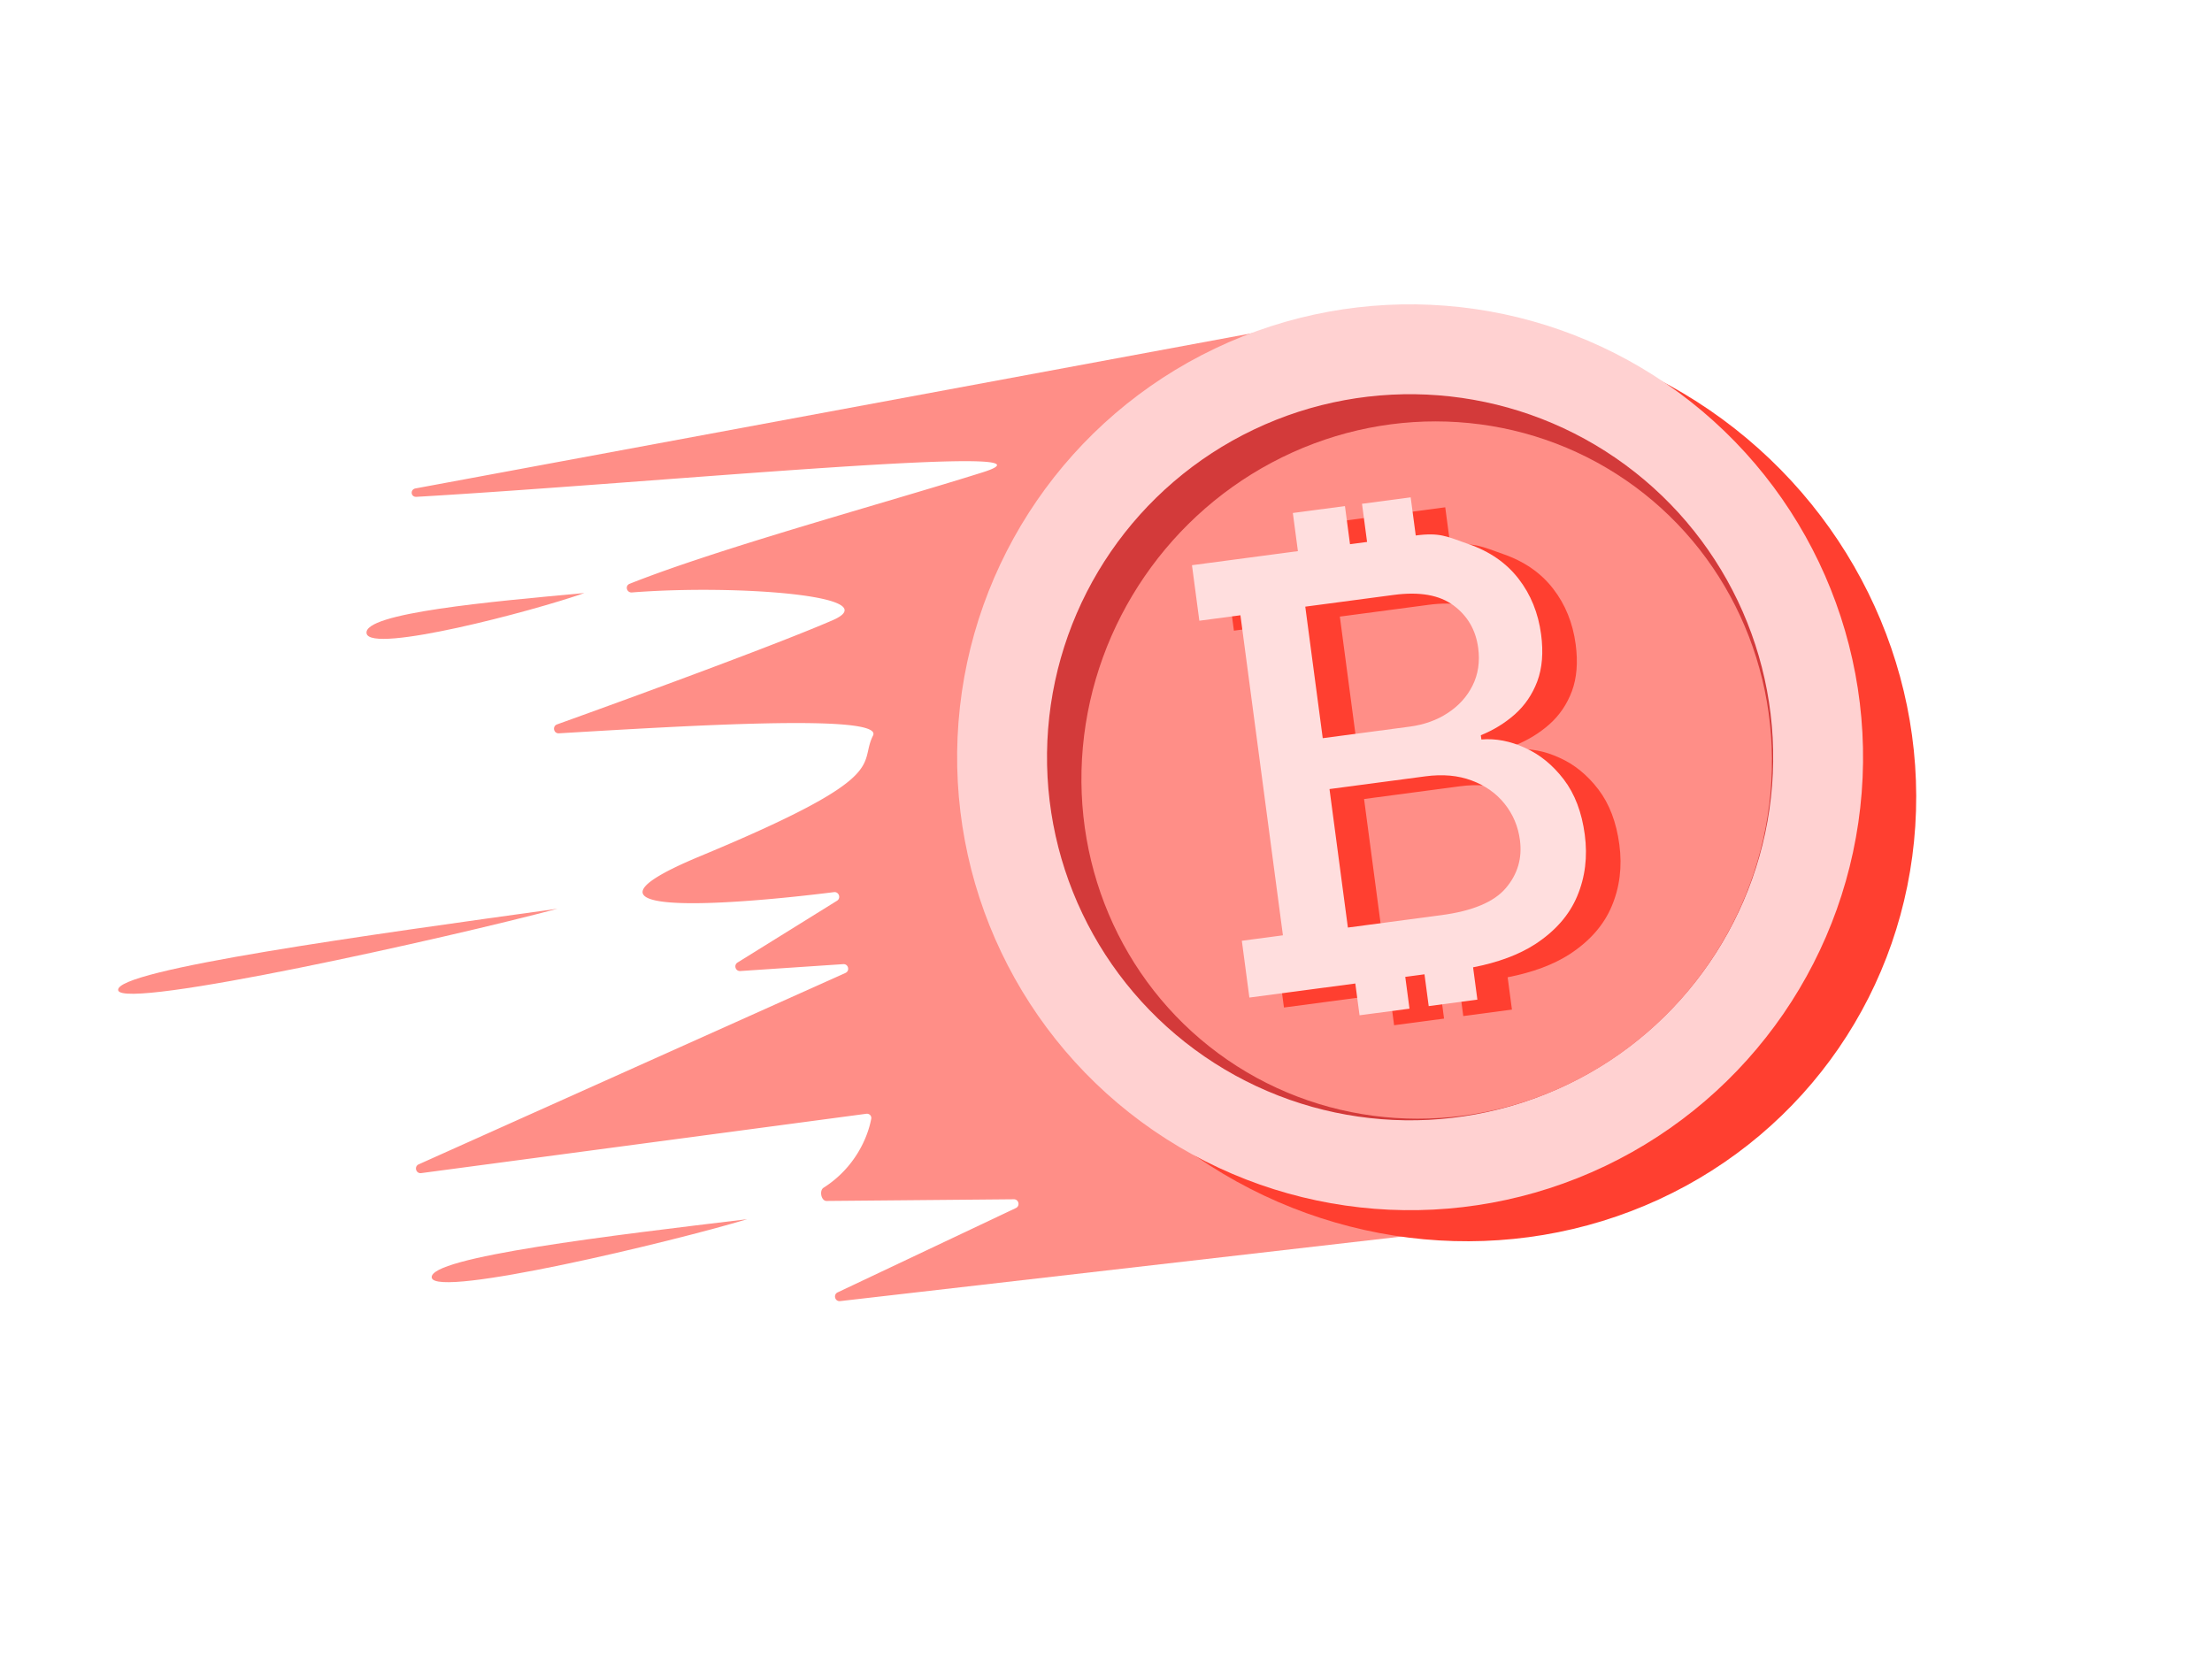 <svg width="480" height="363" fill="none" xmlns="http://www.w3.org/2000/svg"><path d="M162.139 264.588c-29.227 3.515-69.28 8.221-68.448 12.702.832 4.482 52.042-7.749 68.448-12.702ZM120.977 197.21c-40.57 5.638-96.159 13.252-95.335 17.692.824 4.439 72.347-11.536 95.335-17.692ZM126.806 128.698c-20.282 1.873-48.084 4.331-47.26 8.77.824 4.439 36.036-4.797 47.26-8.77Z" fill="#FF8E87"/><path d="m90.166 105.997 184.677-34.271a1 1 0 0 1 1.126.652l66.839 190.298a1 1 0 0 1-.829 1.325L182.31 282.366c-1.124.13-1.564-1.413-.542-1.897l38.674-18.3c.969-.458.635-1.913-.437-1.904l-40.644.366c-1.161.011-1.628-2.25-.647-2.873 6.768-4.294 9.594-10.88 10.344-14.976.116-.632-.433-1.157-1.07-1.072l-96.587 12.877c-1.144.152-1.594-1.432-.542-1.904l92.602-41.535c1.018-.456.637-1.985-.476-1.91l-22.342 1.496c-1.039.069-1.479-1.298-.595-1.848l21.585-13.408c.917-.569.409-1.999-.662-1.866-25.312 3.154-60.67 5.339-29.005-7.818 42.07-17.481 34.196-19.657 37.477-26.154 2.414-4.781-40.173-2.155-68.162-.496-1.154.068-1.479-1.548-.391-1.939 18.077-6.503 47.698-17.37 59.718-22.57 12.374-5.352-20.97-7.836-43.482-6.063-1.14.09-1.559-1.455-.497-1.878 19.554-7.79 55.569-17.563 76.601-24.188 21.317-6.715-71.664 2.347-122.87 5.315-1.238.072-1.412-1.598-.194-1.824Z" fill="#FF8E87"/><ellipse cx="315.399" cy="170.075" rx="98.294" ry="101.403" transform="rotate(-55.513 315.399 170.075)" fill="#FF3F30"/><circle cx="305.989" cy="164.34" r="98.294" transform="rotate(-55.513 305.989 164.34)" fill="#FFD1D1"/><circle cx="305.989" cy="164.34" r="78.79" transform="rotate(-55.513 305.989 164.34)" fill="#D33A3A"/><ellipse cx="309.588" cy="167.115" rx="76.321" ry="74.252" transform="rotate(-55.513 309.588 167.115)" fill="#FF8E87"/><path d="m287.531 217.464-8.916 1.184-1.637-12.325 8.917-1.184-9.222-69.456-8.917 1.184-1.6-12.05 8.917-1.184 14.072-1.868-1.1-8.279 11.306-1.501 1.1 8.279 3.702-.492-1.099-8.279 10.561-1.402 1.1 8.279c5.246-.697 6.757.222 11.39 1.844 4.63 1.593 8.27 4.109 10.92 7.549 2.646 3.409 4.278 7.436 4.894 12.078.519 3.91.244 7.303-.826 10.181-1.074 2.846-2.703 5.238-4.887 7.176-2.157 1.902-4.614 3.41-7.37 4.522l.121.916c3.117-.259 6.272.348 9.464 1.82 3.219 1.438 6.025 3.723 8.418 6.855 2.393 3.133 3.912 7.127 4.557 11.984.637 4.795.085 9.251-1.655 13.367-1.713 4.082-4.744 7.546-9.093 10.392-3.545 2.293-8.041 3.97-13.49 5.032l.931 7.014-10.561 1.402-.917-6.899-4.17.553.916 6.899-10.838 1.44-.916-6.9-14.072 1.869Zm12.46-14.01 20.311-2.697c6.739-.894 11.392-2.849 13.958-5.863 2.566-3.013 3.587-6.49 3.064-10.43-.393-2.963-1.498-5.583-3.314-7.859-1.816-2.277-4.203-3.965-7.161-5.064-2.927-1.103-6.272-1.405-10.037-.905L296 173.399l3.991 30.055Zm-5.457-41.096 18.854-2.504c3.157-.419 5.915-1.407 8.272-2.963 2.388-1.56 4.18-3.539 5.376-5.936 1.222-2.431 1.632-5.158 1.23-8.182-.515-3.879-2.297-6.953-5.348-9.221-3.051-2.268-7.37-3.031-12.956-2.289l-19.217 2.551 3.789 28.544Z" fill="#FF3F30"/><path d="m280.03 215.305-8.917 1.184-1.636-12.324 8.916-1.184-9.222-69.456-8.916 1.184-1.6-12.05 8.916-1.184 14.072-1.868-1.099-8.279 11.306-1.502 1.099 8.28 3.703-.492-1.1-8.279 10.562-1.402 1.099 8.279c5.247-.697 6.758.221 11.391 1.844 4.629 1.592 8.269 4.109 10.92 7.549 2.646 3.409 4.277 7.435 4.894 12.078.519 3.91.243 7.303-.827 10.18-1.074 2.847-2.703 5.239-4.886 7.176-2.157 1.903-4.614 3.41-7.371 4.522l.122.917c3.117-.259 6.272.348 9.464 1.82 3.218 1.438 6.024 3.723 8.417 6.855 2.394 3.133 3.913 7.127 4.557 11.983.637 4.796.086 9.252-1.654 13.368-1.713 4.082-4.745 7.546-9.094 10.392-3.544 2.293-8.041 3.97-13.49 5.032l.932 7.013-10.562 1.403-.916-6.9-4.17.554.916 6.899-10.839 1.439-.916-6.899-14.071 1.868Zm12.459-14.009 20.311-2.697c6.74-.895 11.393-2.849 13.959-5.863 2.565-3.013 3.587-6.49 3.064-10.431-.394-2.962-1.499-5.582-3.315-7.858-1.816-2.277-4.203-3.965-7.16-5.064-2.927-1.103-6.273-1.405-10.037-.905l-20.812 2.763 3.99 30.055Zm-5.456-41.097 18.853-2.503c3.158-.419 5.915-1.407 8.273-2.963 2.388-1.561 4.18-3.539 5.375-5.936 1.222-2.431 1.633-5.159 1.231-8.182-.515-3.879-2.298-6.953-5.349-9.221s-7.369-3.031-12.955-2.289l-19.218 2.551 3.79 28.543Z" fill="#FFDEDE"/></svg>